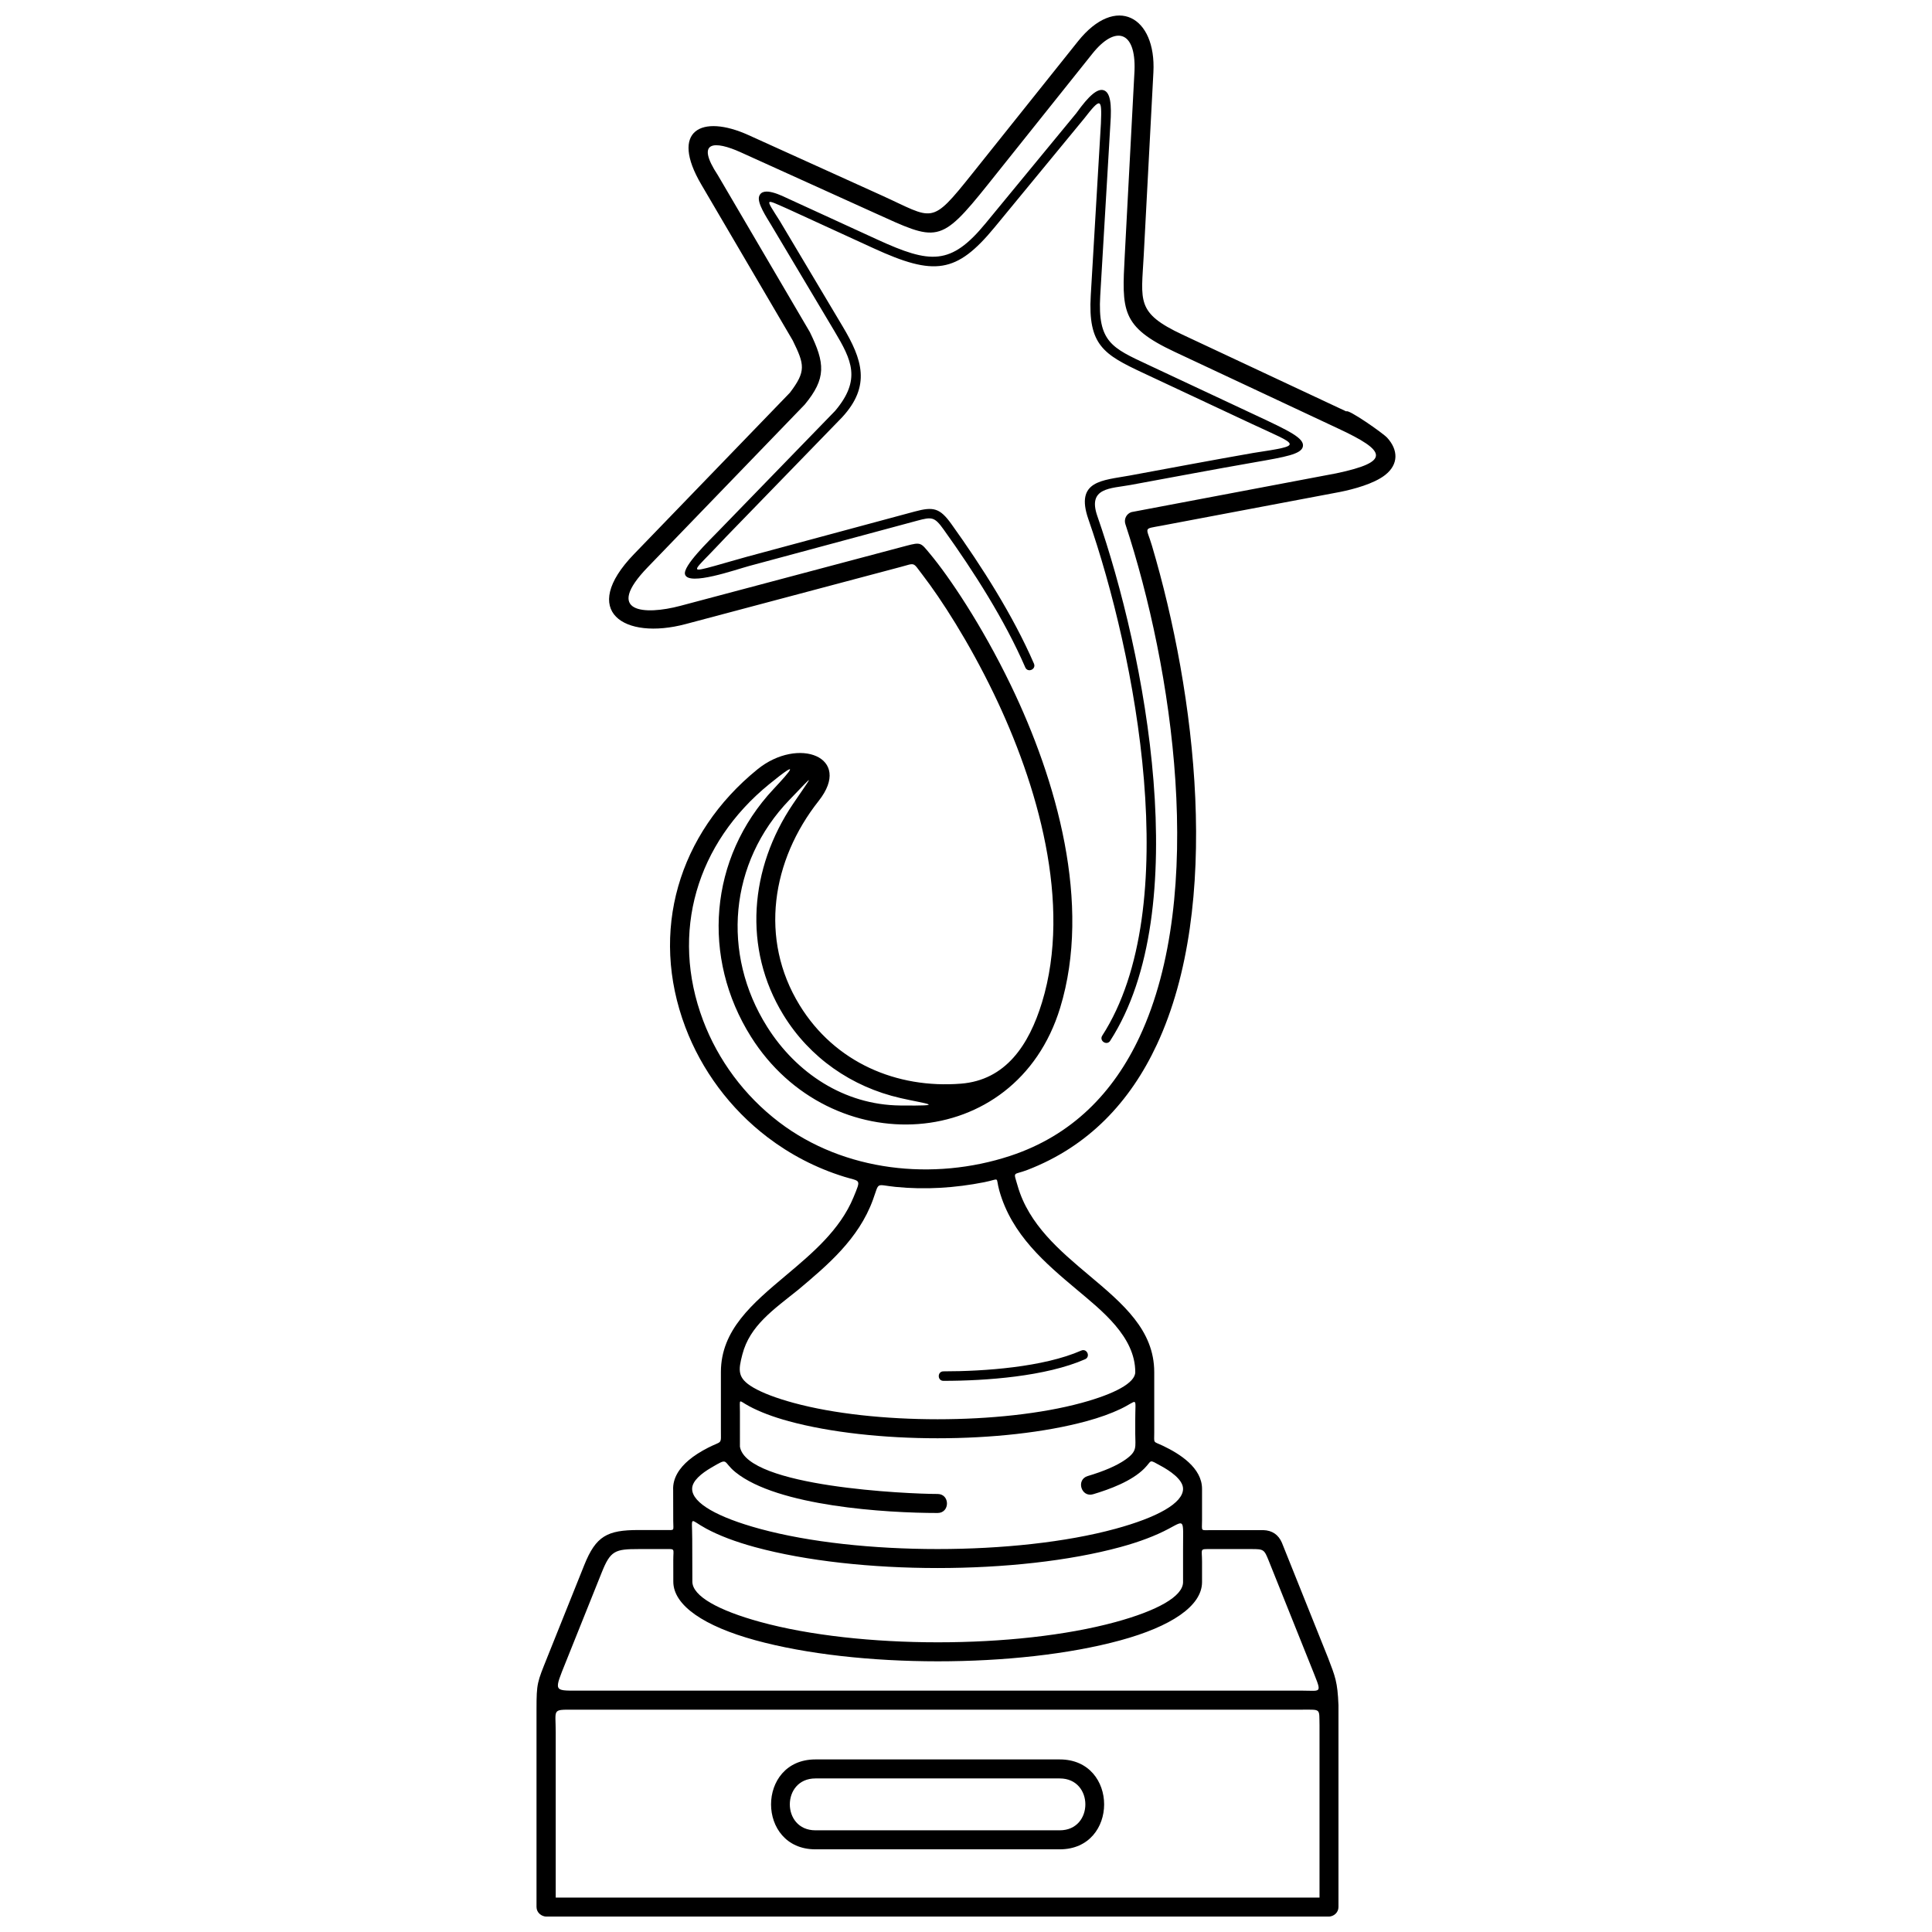 <?xml version="1.0" encoding="UTF-8"?>
<!-- Uploaded to: SVG Repo, www.svgrepo.com, Generator: SVG Repo Mixer Tools -->
<svg width="800px" height="800px" version="1.1" viewBox="144 144 512 512" xmlns="http://www.w3.org/2000/svg">
 <defs>
  <clipPath id="a">
   <path d="m286 148.09h228v503.81h-228z"/>
  </clipPath>
 </defs>
 <g clip-path="url(#a)">
  <path d="m288.98 583.34 9.859-24.59c3.086-7.695 6.09-9.277 14.375-9.277h7.055c2.652 0 2.152 0.355 2.144-2.379l-0.02-8.18c-0.168-3.262 1.738-5.926 4.125-7.945 1.379-1.168 3.109-2.277 5.156-3.324 3.824-1.953 3.371-0.578 3.371-4.988v-15.043-0.051c0.031-11.109 8.316-18.074 17.277-25.605 6.934-5.828 14.309-12.027 17.867-20.668 2.07-5.027 1.848-4.098-2.469-5.438-7.527-2.332-14.352-5.926-20.301-10.457-9.984-7.606-17.512-17.852-21.793-29.184-9.586-25.391-1.828-51.305 19.082-68.309 10.867-8.836 25.434-3.273 16.246 8.348-12.422 15.711-15.816 36.586-5.059 54.117 9.363 15.258 25.762 22.16 42.762 20.816 11.836-0.934 18.02-10.191 21.488-21.547 8.023-26.266-1.246-57.926-12.809-81.867-6.648-13.77-13.949-25.039-18.863-31.43-2.68-3.484-1.781-3.16-5.887-2.066l-56.914 15.121c-16.227 4.312-28.336-3.356-13.656-18.547l41.32-42.781c4.332-5.707 3.883-7.426 0.746-13.844l-24.234-41.328c-8.418-14.352 0.059-18.73 12.52-13.086l35.254 15.969c13.906 6.301 12.914 8.164 24.043-5.766l28.012-35.066c10.07-12.605 20.766-6.543 19.984 8.223l-2.562 48.52c-0.645 12.184-2.098 15.203 10.246 20.988l43.441 20.359c0.363-0.777 9.691 5.727 10.824 6.965 2.965 3.242 3.062 7.07-0.543 9.887-2.973 2.324-8.348 3.766-11.98 4.492l-47.277 8.934c-5.019 0.949-4.039 0.211-2.523 5.328 11.566 39.035 18.594 95.125 1.285 132.21-7.043 15.094-18.074 26.965-34.359 33.215-3.801 1.457-3.691 0.145-2.527 4.203 2.938 10.262 11.207 17.211 18.922 23.699 8.98 7.547 17.277 14.523 17.277 25.672v15.953c0 3.102-0.406 2.266 2.324 3.566 4.473 2.129 10.344 5.84 10.344 11.41v8.301c0 3.102-0.523 2.629 2.551 2.629h13.652c2.406 0.051 4.055 1.25 4.953 3.32l12.246 30.547c1.891 4.977 2.504 6.289 2.754 12.523v53.48c0 1.484-1.242 2.555-2.676 2.555h-207.14c-1.422 0-2.711-1.074-2.711-2.555v-52.422c0-6.906 0.211-7.137 2.793-13.582zm101.45-292.61c5.031 6.016 13.719 18.848 21.441 34.84 12.141 25.141 21.5 57.953 13.082 85.508-11.809 38.664-61.016 40.906-81.926 7.68-13.191-20.961-11.164-47.367 5.977-65.656 4.5-4.801 7.449-8.285-1.125-1.312-19.223 15.629-26.363 39.289-17.547 62.641 3.949 10.465 10.906 19.93 20.141 26.961 17.219 13.113 40.887 15.621 61.215 8.934 16.461-5.414 27.449-16.836 34.348-31.617 17.703-37.934 8.777-97.586-3.801-135.83-0.43-1.32 0.293-2.738 1.613-3.168l54.297-10.277c14.625-3.09 13.199-5.945 0.527-11.852l-43.379-20.34c-14.301-6.707-13.988-10.965-13.219-25.566l2.586-48.965c0.402-10.637-5.117-12.062-11.152-4.508l-27.66 34.629c-12.824 16.055-13.543 15.082-30.102 7.582l-35.449-16.055c-6.805-3.082-12.152-3.172-6.055 6.074l24.379 41.574c4.031 8.25 4.398 12.246-1.359 19.207l-41.613 43.109c-11.645 12.047-0.934 12.777 8.652 10.23l59.875-15.91c3.941-1.047 3.844-0.797 6.262 2.094zm47.797 129.08c-0.891 1.391-3.008 0.031-2.117-1.359 21.898-33.973 8.785-101.08-3.676-136.85-3.586-10.293 3.758-10.258 10.895-11.57 10.938-2.012 21.875-4.09 32.828-6 13.617-2.098 12.145-1.848-0.395-7.688l-28.859-13.527c-10.398-4.871-14.617-7.352-13.84-20.512l2.691-45.582c0.273-6.727 0.016-7.031-4.488-1.246l-23.656 28.73c-10.141 12.312-16.004 12.973-32.125 5.578l-22.562-10.348c-6.41-2.824-6.234-3.148-2.266 3.129l16.668 27.965c5.188 8.703 7.547 15.715-0.164 24.066l-30.734 31.664c-0.805 0.832-2.578 2.746-4.356 4.57-4.519 4.637-4.852 4.84 1.359 3.133 2.856-0.785 5.684-1.652 8.543-2.426l44.402-11.965c4.988-1.344 6.688-0.977 9.773 3.332 8.074 11.273 16.332 24.23 21.859 36.969 0.652 1.516-1.648 2.508-2.301 0.992-5.449-12.562-13.641-25.383-21.602-36.496-2.445-3.418-3.113-3.438-7.078-2.367l-44.43 11.973c-3.582 0.965-16.156 5.426-17.059 2.246-0.617-2.184 6.344-8.887 8.863-11.484l30.918-31.855c6.981-8.266 4.387-13.457-0.16-21.086l-16.828-28.234c-1.133-1.902-3.758-5.793-3.148-7.547 0.969-2.789 5.988-0.148 8.074 0.809l23.227 10.656c14.102 6.469 19.488 6.902 28.703-4.285l24.047-29.203c3.344-4.676 5.652-6.664 7.316-6.055 1.684 0.617 2.106 3.625 1.711 8.957l-2.688 45.484c-0.723 12.266 3.152 13.828 12.578 18.246l28.672 13.438c8.73 4.09 12.941 6.062 12.449 8.297-0.438 2.004-4.621 2.734-12.695 4.141-11.004 1.918-21.996 4.004-32.988 6.023-5.227 0.961-11.434 0.641-8.785 8.238 12.75 36.609 25.82 104.28 3.418 139.04zm-55.609 15.184c-12.902-2.941-24.043-10.676-31.004-22.02-10.855-17.688-8.887-38.988 2.512-55.875 5.359-7.945 6.234-8.547-0.906-1.141-16.027 16.625-18.086 40.82-5.938 60.129 7.754 12.32 20.473 20.723 35.258 20.879 12.852 0.137 6.887-0.414 0.078-1.969zm-7.293 26.992c-3.777 10.359-12.031 17.297-19.77 23.801-6.707 5.379-12.84 9.551-14.816 17.137-1.105 4.246-1.375 6.289 2.875 8.781 2.465 1.445 6.125 2.828 10.695 4.074 21.234 5.785 55.094 5.785 76.324 0 8.785-2.394 14.223-5.305 14.223-8.16 0-9.398-8.926-16.336-15.465-21.832-8.34-7.008-17.273-14.52-20.566-26.273-1.082-3.867 0.434-3.09-3.981-2.219-7.707 1.52-15.621 2.039-23.504 1.246-5.438-0.551-4.215-1.496-6.016 3.445zm-15.234 148.28h64.762c15.672 0 15.672 23.824 0 23.824h-64.762c-15.672 0-15.672-23.824 0-23.824zm64.762 5.039h-64.762c-9.039 0-9.039 13.746 0 13.746h64.762c9.039 0 9.039-13.746 0-13.746zm5.695-113.39c1.516-0.66 2.519 1.641 1.004 2.301-10.387 4.555-26.242 5.723-37.527 5.723-1.656 0-1.656-2.519 0-2.519 10.887 0 26.504-1.113 36.523-5.508zm-103.1 49.773 0.035 11.457c0 3.824 6.867 7.633 17.969 10.68 26.23 7.203 67.898 7.195 94.141 0.043 11.078-3.019 17.93-6.793 17.93-10.602v-8.605c0-8.16 0.602-7.875-3.836-5.508-3.426 1.828-7.738 3.465-12.777 4.836-27.188 7.41-69.688 7.41-96.879 0-5.102-1.391-9.461-3.043-12.902-4.902-4.547-2.461-3.703-3.633-3.684 2.602zm12.641-24.305c1.789 10.664 44.68 12.535 52.383 12.535 3.312 0 3.312 5.039 0 5.039-13.625 0-42.402-1.777-53.57-10.816-3.547-2.871-1.594-4.027-6.465-1.168-2.488 1.461-5.016 3.461-5.016 5.574 0 3.809 6.852 7.582 17.93 10.602 26.242 7.152 68 7.152 94.242 0 11.078-3.019 17.93-6.793 17.93-10.602 0-2.531-3.734-4.902-5.738-5.996-3.562-1.949-2.32-1.59-4.559 0.645-3.348 3.344-9.109 5.473-13.527 6.789-3.172 0.945-4.609-3.875-1.438-4.82 4.301-1.281 7.703-2.746 9.961-4.332 3.266-2.293 2.633-3.32 2.633-6.856v-3.832c0-6.289 0.863-5.031-3.867-2.769-2.551 1.219-5.586 2.309-9.035 3.246-22.18 6.043-56.781 6.043-78.961 0-4.109-1.121-7.637-2.453-10.449-3.965-2.953-1.586-2.453-2.269-2.453 1.523zm-19.973 27.137h-6.902c-6.176 0-7.43 0.41-9.711 6.109l-9.52 23.738c-3.156 7.871-3.344 7.672 3.094 7.672h192.14c5.328 0 5.18 1.047 2.078-6.82l-11.078-27.629c-1.184-2.949-1.324-3.07-4.504-3.07h-10.707c-3.203 0-2.453-0.199-2.453 3.266v5.484c0 6.359-8.273 11.797-21.652 15.441-27.188 7.41-69.602 7.422-96.777-0.043-13.402-3.68-21.691-9.156-21.691-15.523l-0.008-5.715c-0.004-3.172 0.652-2.91-2.32-2.91zm173.57 92.352v-45.66c-0.102-4.477 0.445-4.133-4.457-4.133h-193.5c-5.492 0-4.457-0.113-4.457 6v43.797h202.42z"/>
 </g>
</svg>